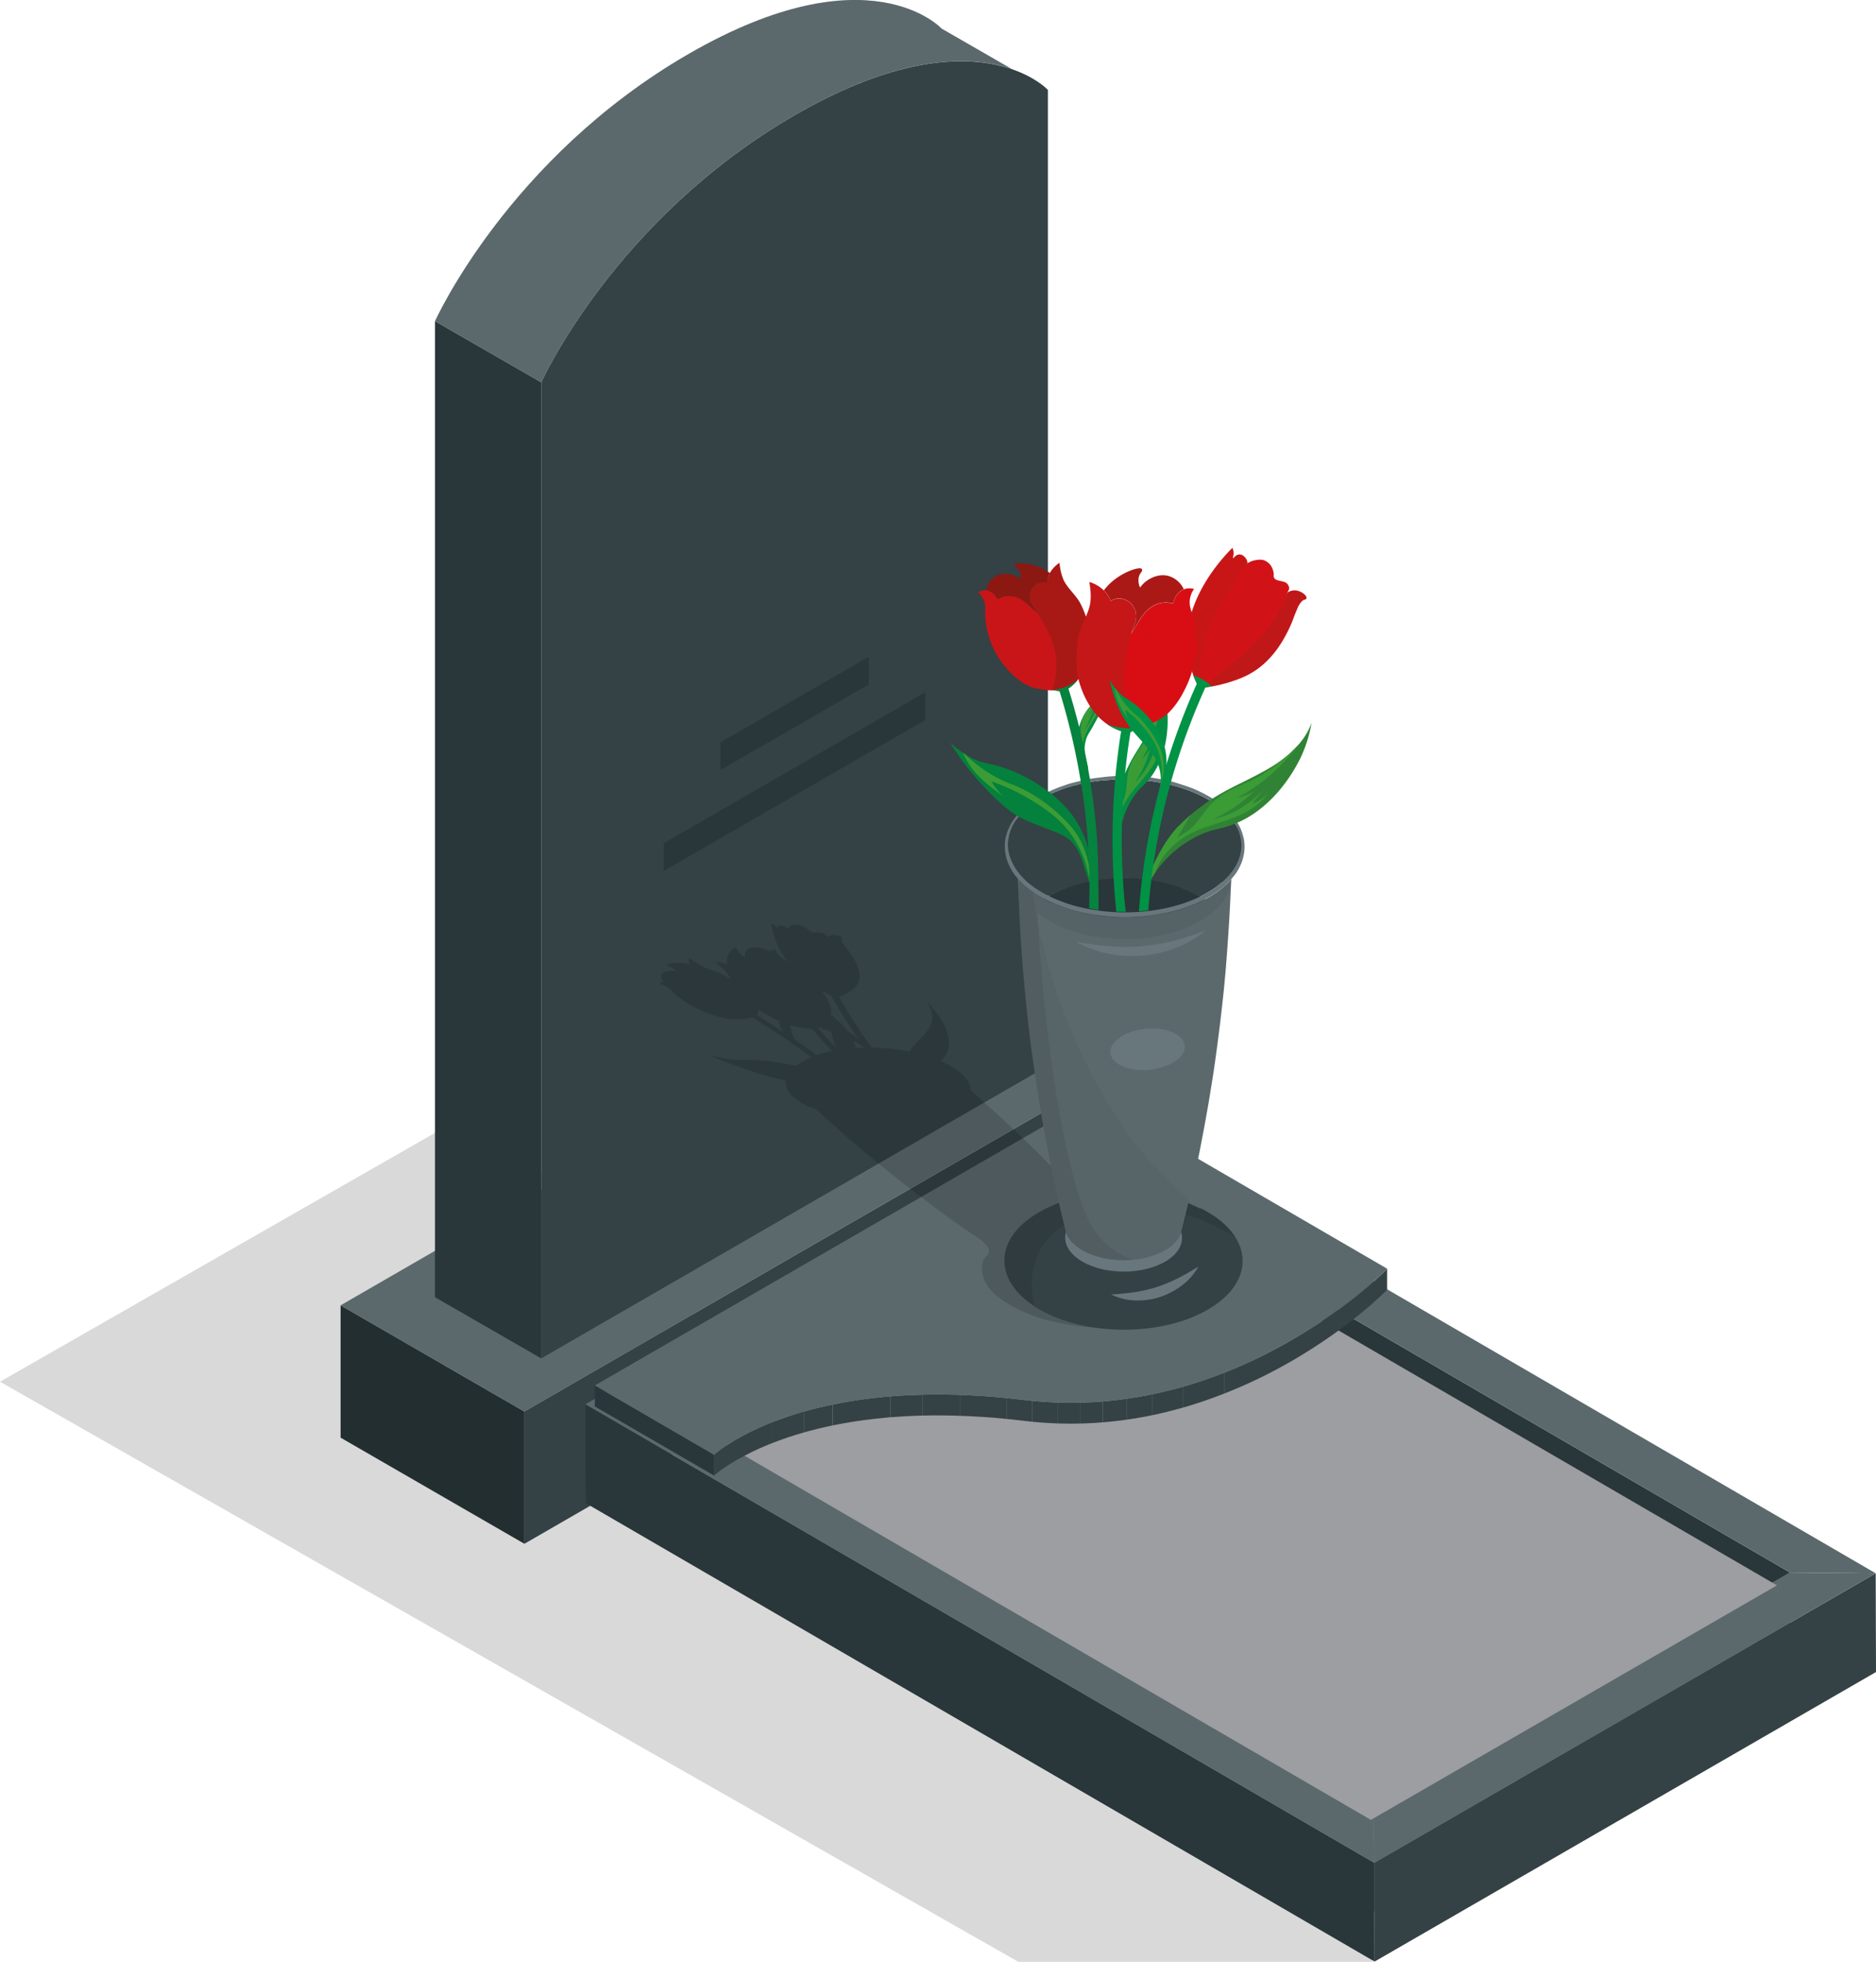 <svg xmlns="http://www.w3.org/2000/svg" xmlns:xlink="http://www.w3.org/1999/xlink" viewBox="0 0 1214.5 1269.8"><defs><style>.cls-1{fill:none;}.cls-2{isolation:isolate;}.cls-3{fill:#29363a;}.cls-4{opacity:0.2;}.cls-12,.cls-13,.cls-16,.cls-17,.cls-18,.cls-4{mix-blend-mode:multiply;}.cls-13,.cls-5{opacity:0.15;}.cls-6{fill:#5b696d;}.cls-7{fill:#344145;}.cls-8{fill:#85897c;}.cls-9{fill:#abaf9e;}.cls-10{fill:#9c9ea1;}.cls-11{clip-path:url(#clip-path);}.cls-14,.cls-16,.cls-17,.cls-18{fill:#010101;}.cls-15{fill:#68777b;}.cls-16{opacity:0.1;}.cls-17{opacity:0.07;}.cls-18{opacity:0.05;}.cls-19{fill:#058d43;}.cls-20{fill:#3b9c36;}.cls-21{fill:#d11317;}.cls-22{fill:#c01818;}.cls-23{fill:#c81617;}.cls-24{fill:#009245;}.cls-25{fill:#308335;}.cls-26{fill:#c91517;}.cls-27{fill:#a81916;}.cls-28{fill:#8c1812;}.cls-29{fill:#06833e;}.cls-30{fill:#d90e15;}.cls-31{fill:#c51618;}.cls-32{fill:#ab1917;}.cls-33{fill:#04813c;}</style><clipPath id="clip-path"><path class="cls-1" d="M462.3,941.6v13.5c.2-.2,4.6-4.3,14.6-10.1,24.9-14.4,83.3-37.8,185.8-25.4,70.8,8.6,131.2-14.3,173.2-38.5,39.2-22.7,61-45.2,62.1-46.4V821.2c-1.2,1.1-23,23.7-62.2,46.3-41.9,24.2-102.3,47.2-173.1,38.6-102.5-12.5-160.9,11-185.9,25.4C467,937.3,462.5,941.4,462.3,941.6Z"/></clipPath></defs><title>Стандартные памятники</title><g class="cls-2"><g id="Слой_2" data-name="Слой 2"><g id="Слой_1-2" data-name="Слой 1"><g id="GranitBlack"><polygon class="cls-3" points="339.5 999.2 220.5 930.5 220.5 844.9 339.5 913.6 339.5 999.2"/><polygon class="cls-4" points="339.5 776.2 220.5 844.9 287.3 883.5 350.9 879.3 339.5 776.2"/><polygon class="cls-5" points="889.2 1269.8 659.3 1269.8 0 894.3 308.1 718.1 889.2 1269.8"/><polygon class="cls-6" points="339.5 913.6 220.5 844.9 620.5 613.9 739.6 682.6 339.5 913.6"/><polygon class="cls-7" points="339.5 999.2 339.5 913.6 739.6 682.6 739.6 768.2 339.5 999.2"/><path class="cls-6" d="M609.6,18.5S562.7-32.6,445.8,34.9s-164.2,173-164.2,173l68.8,39.6S397.7,142,514.6,74.5c70.8-40.9,115.9-38.2,140.5-29.8Z"/><polygon class="cls-3" points="350.4 247.5 350.4 879.2 281.6 839.6 281.6 207.9 350.4 247.5"/><path class="cls-7" d="M514.6,74.5c-116.9,67.5-164.2,173-164.2,173V879.2l328-189.4V58.2S631.4,7.1,514.6,74.5Z"/><polygon class="cls-3" points="429.7 545.8 599 448.1 599 466 429.7 563.7 429.7 545.8"/><polygon class="cls-3" points="466.4 498.4 562.4 443 562.4 425.1 466.4 480.5 466.4 498.4"/><g class="cls-2"><polygon class="cls-7" points="704.3 753.6 434.5 909.4 434.7 973.3 704.4 817.6 704.3 753.6"/><polygon class="cls-3" points="1158.8 1017.8 704.3 753.6 704.4 817.6 1159 1081.7 1158.8 1017.8"/><polygon class="cls-8" points="889 1173.5 889.2 1237.4 1159 1081.7 1158.8 1017.8 889 1173.5"/><polygon class="cls-9" points="434.5 909.4 434.7 973.3 889.2 1237.4 889 1173.5 434.5 909.4"/></g><polygon class="cls-6" points="703.6 721.5 704.3 753.6 434.5 909.4 379 908.9 703.6 721.5"/><polygon class="cls-6" points="703.6 721.5 704.3 753.6 1158.8 1017.8 1214.3 1018.3 703.6 721.5"/><polygon class="cls-3" points="379 908.9 379.2 972.9 889.9 1269.6 889.7 1205.7 379 908.9"/><polygon class="cls-6" points="434.5 909.4 379 908.9 889.7 1205.7 889 1173.5 434.5 909.4"/><polygon class="cls-7" points="889.7 1205.7 889.9 1269.6 1214.5 1082.2 1214.3 1018.3 889.7 1205.7"/><polygon class="cls-6" points="1214.3 1018.3 1158.8 1017.8 889 1173.5 889.7 1205.7 1214.3 1018.3"/><polygon class="cls-10" points="444.6 920.5 887.5 1177.9 1150.4 1026.1 707.5 768.7 444.6 920.5"/><g class="cls-2"><polygon class="cls-3" points="385.1 896.7 385.1 910.3 462.4 955.1 462.3 941.6 385.1 896.7"/><g class="cls-2"><g class="cls-11"><path class="cls-7" d="M462.3,941.6v13.5c.2-.2,4.6-4.3,14.6-10.1a168.9,168.9,0,0,1,23-10.9V920.5a180.1,180.1,0,0,0-23,11c-9.9,5.8-14.4,9.9-14.6,10.1"/><path class="cls-7" d="M499.9,920.5v13.6a212.6,212.6,0,0,1,20.5-6.9V913.6c-7.6,2.2-14.4,4.6-20.5,6.9"/><path class="cls-7" d="M520.4,913.6v13.6c5.7-1.7,11.9-3.2,18.5-4.6V909.1q-10.1,2.1-18.6,4.5"/><path class="cls-7" d="M539,909.1v13.5c5.7-1.2,11.8-2.2,18.3-3.1V905.9c-6.4.9-12.5,2-18.2,3.2"/><path class="cls-7" d="M557.2,905.9v13.6c6-.9,12.4-1.6,19-2.2V903.8c-6.7.5-13,1.3-19.1,2.1"/><path class="cls-7" d="M576.3,903.8v13.5c6.7-.5,13.6-.9,20.9-1.1V902.7c-7.3.2-14.3.5-20.9,1.1"/><path class="cls-7" d="M597.2,902.7v13.5c7.7-.2,15.8-.1,24.2.2V902.8c-8.4-.3-16.5-.3-24.2-.1"/><path class="cls-7" d="M621.4,902.8v13.6c9.7.3,19.8.9,30.4,2V904.9c-10.6-1.1-20.8-1.8-30.4-2.1"/><path class="cls-7" d="M651.8,904.9v13.5l11,1.2,5.4.6V906.7l-5.4-.6-11-1.2"/><path class="cls-7" d="M668.2,906.7v13.5c5.6.6,11.1.9,16.5,1.1V907.8c-5.4-.2-10.9-.6-16.4-1.1"/><path class="cls-7" d="M684.6,907.8v13.5c5,.2,10,.2,14.9.1V907.8c-4.9.2-9.8.1-14.9,0"/><path class="cls-7" d="M699.5,907.8v13.6c4.9-.1,9.8-.4,14.5-.8V907c-4.8.4-9.6.7-14.6.8"/><path class="cls-7" d="M714.1,907v13.6c5.2-.4,10.2-1,15.2-1.7V905.3c-5,.8-10.1,1.3-15.2,1.7"/><path class="cls-7" d="M729.3,905.3v13.6c5.7-.8,11.2-1.8,16.7-2.9V902.4c-5.4,1.2-11,2.1-16.6,2.9"/><path class="cls-7" d="M745.9,902.4V916c6.7-1.4,13.3-3.1,19.8-4.9V897.6q-9.6,2.7-19.8,4.8"/><path class="cls-7" d="M765.7,897.6v13.5c9.4-2.7,18.4-5.8,27-9.2V888.4c-8.6,3.4-17.6,6.5-27,9.2"/><path class="cls-7" d="M792.7,888.4v13.5A328.1,328.1,0,0,0,836,881.1c39.2-22.7,61-45.2,62.1-46.4V821.2c-1.2,1.1-23,23.7-62.2,46.3a316.2,316.2,0,0,1-43.2,20.9"/></g></g><path class="cls-6" d="M385.1,896.7l77.2,44.9c.2-.2,4.7-4.3,14.6-10.1,25-14.4,83.4-37.9,185.9-25.4,70.8,8.6,131.2-14.4,173.1-38.6,39.2-22.6,61-45.2,62.2-46.3L707.6,710.5Z"/></g></g><g class="cls-12"><g class="cls-13"><path class="cls-14" d="M458.8,682.7c3.7,1.7,7.4,3.2,11.2,4.8,5.3,2,10.7,3.9,16.3,5.7a168.1,168.1,0,0,0,22.4,6.1c-.5,2.7.3,5.7,2.8,8.7a28.2,28.2,0,0,0,7.6,5.9,55.9,55.9,0,0,0,6.5,3.1l1.7.6,1.1.4c.2.1.3.3.4.4,2.9,2.6,5.6,5.2,8.7,7.8l-.6-.5,2.6,2.3c4.8,4.3,9.6,8.6,14.6,12.8,7,6.1,14.3,12.1,21.8,18.1s16.9,13.3,25.7,19.9,18.2,13.6,27.7,19.8c3.7,2.4,11.8,7.6,10.9,11.9-.4,2-2.3,2.2-3.7,5.5s-.7,7.6-.3,9.4a21.1,21.1,0,0,0,4.4,8.6c10.5,12.6,32.9,19.2,32.9,19.2,4.9,1.4,17.9,5.3,39.1,6.3,19.4,1,39.2.7,57.6-6.3,4.2-1.6,7.7-4.4,14.8-9.9,1.3-1,3.6-2.8,3.9-5.6a7.7,7.7,0,0,0-1.7-5c-2.9-3.9-9.6-7.9-17.7-11.2a163,163,0,0,0-36.5-9.3,9.3,9.3,0,0,1-4-1.2,8.5,8.5,0,0,1-2-2.2l-8.4-11c-5.2-6.5-10.6-12.9-16.3-19.5s-13.3-14.8-20.5-22.2-16-16.1-24.5-24.1c-6.3-6-12.7-11.9-19.4-17.8l-3.8-3.5-5.2-4.6-.6-.5a1.2,1.2,0,0,1-.1-.8,9.3,9.3,0,0,0-1.1-4.1c-2.5-5.1-9.3-10.2-18.3-14a14.3,14.3,0,0,0,5.3-8.2c.8-4.4-.2-9.5-2.7-14.8a59.6,59.6,0,0,0-11.7-15.5c3.3,4.4,4.2,8.4,3.7,12-1.1,6.8-7.3,11.4-11.9,16.7l-1.8,2.1a7.6,7.6,0,0,1-.8,1.1c-.1.2-.2.4-.4.4l-1-.2c-3-.5-5.9-1-8.8-1.3-5-.6-9.8-.9-14.4-1q-7.6-10.5-14.1-21c-1.8-2.8-3.5-5.7-5.1-8.5l-1.2-2.1a5.3,5.3,0,0,1-.6-1c0-.2.1-.2.3-.3l.7-.2a41.1,41.1,0,0,0,4.2-2.1c5.1-2.9,8.6-6.8,8-12.3a26.8,26.8,0,0,0-2.9-8.5q-1.2-2.2-2.7-4.5c-1.1-1.6-2.5-3.3-3.7-5s-2.2-3-2.4-4.2,0-.7.2-.9.2-.3.2-.4a1.8,1.8,0,0,0-.9-.8,12.5,12.5,0,0,0-5.1-1c-1.7,0-2.8.5-3.1,1.5a9.7,9.7,0,0,0-3.2-2.7,8.4,8.4,0,0,0-2.9-.5c-1.4.1-3,.5-4.8-.4a12.4,12.4,0,0,1-1.8-1.4,18.6,18.6,0,0,0-3.4-1.9,12.1,12.1,0,0,0-6.5-1.3,4.1,4.1,0,0,0-3.1,2.5c-2-1.5-6.5-3.1-6.9-1.4s.2.7.1,1-.1.3-.4,0-.9-1-1.4-1.4a11.3,11.3,0,0,0-2.6-1.6,44.9,44.9,0,0,0,1.3,5.9,55.2,55.2,0,0,0,9.3,18.9,27,27,0,0,1-5.6-4.1,9.7,9.7,0,0,1-2.4-3.7,7.3,7.3,0,0,0-2.9.7c-.1.1-.3.5-.5.5l-1-.5-1.9-.8c-4.8-1.8-9.1-1.8-11.4-.1a4.4,4.4,0,0,0-1.5,5.2c-2.7-1.4-4.6-3.2-5.3-5.1-.2-.2-.2-.7-.7-.9a1.1,1.1,0,0,0-1,0,4.8,4.8,0,0,0-2.5,1.8,9.6,9.6,0,0,0-2.3,8.6,23.2,23.2,0,0,0-8-1.2,49.1,49.1,0,0,1,6,4.9,25.5,25.5,0,0,1,4.4,6c-2.4-1.4-4.9-2.8-7.5-4s-4.6-1.8-6.9-2.6A38.2,38.2,0,0,1,452,624a46.9,46.9,0,0,1-5.6-4,5,5,0,0,0-.1,4c-4.9-1-10.1-1.1-13.5.1-.5.2-1.9.8-.4,1.3a13.3,13.3,0,0,1,2.8,1,11.8,11.8,0,0,1,2.9,2.3c-3.6-.8-7.3-.5-9,1a3.3,3.3,0,0,0-.7,3.9l.5,1,.4.6c.2.2.1.3-.1.2h-.3a2.8,2.8,0,0,0-1.8,1.3,15.1,15.1,0,0,1,3,1,16,16,0,0,1,5.3,4.1,56,56,0,0,0,5.7,4.9,67,67,0,0,0,14.7,8.1,68.4,68.4,0,0,0,17.4,4.8,36.6,36.6,0,0,0,7.4,0l2.4-.3a17,17,0,0,1,2.2-.4h1.3c.2,0,.9-.2,1.1-.1l1.1.7,1,.6,4.4,2.8,8.5,5.5c5.7,3.8,11.3,7.6,16.7,11.5l4.2,3,1,.7a7.3,7.3,0,0,1,.9.8c0,.1-.6.2-.8.3l-.8.3c-1.8.8-3.6,1.7-5.2,2.6l-2,1.3-.7.5-.6.5a14.7,14.7,0,0,1-2.6-.5c-3.4-.8-6.8-1.4-10.1-1.9a117,117,0,0,0-19.2-1.5,78.2,78.2,0,0,1-9.6-.3,50.1,50.1,0,0,1-6.6-1A85.2,85.2,0,0,1,458.8,682.7Zm89-16.6a66.4,66.4,0,0,0-6.5-6.5,34.7,34.7,0,0,0-2.9-2.5c-.3-.3-.4-.3-.4-.5s.1-.5.1-.7a3.3,3.3,0,0,0,0-1.4c-.3-4-2.7-8.7-6.1-13.2l5.1,2.7,1.1.6a1.4,1.4,0,0,1,.6.8l.9,1.6a304.5,304.5,0,0,0,16.2,25.8,32.3,32.3,0,0,0-4.5-3.6l-2-1.3A8.6,8.6,0,0,1,547.8,666.1Zm6.1,12.2a13.6,13.6,0,0,0-1.2-4.6,34.3,34.3,0,0,1,6.4,4.4h-1Zm-12.3.3c-3.8-4-7.5-8.1-11.1-12.1l-.6-.8c-.3-.1-.3-.3-.1-.3l.3-.3c.2-.1,0-.1.4,0l.7.2,2.3.8,3.6,1.3.6.2c.3,0,.4.1.4.3s.1.5.2.8.3,1,.4,1.5A49.3,49.3,0,0,0,541.6,678.6ZM513,669.3l-1.8-6a63.1,63.1,0,0,0,11.9,2.5h2.5c.2.1.5.6.7.8l.7.8,3,3.4c2.1,2.4,4.3,4.7,6.5,7.1l1.7,1.8.4.4c0,.2-.1.1-.4.2l-.9.2-2.8.7-5.8,1.7c-3.6-2.7-7.3-5.3-11.1-7.9S513.5,671.2,513,669.3Zm-8.1-5.8a12.7,12.7,0,0,0,2,4.5c-3.8-2.6-7.7-5.1-11.6-7.6l-3-1.9-1.5-.9-.5-.4c-.1-.2.1-.3.1-.4a6.1,6.1,0,0,0,.6-3.3,85.7,85.7,0,0,0,11.2,6.3,11.9,11.9,0,0,1,2,.8c.3.3.3.2.3.5v.5A12.9,12.9,0,0,0,504.9,663.5Z"/></g></g><path class="cls-3" d="M665.1,592.8a58,58,0,0,0,10.6,7.3c30.2,16.8,78.1,16.4,107-1a59.9,59.9,0,0,0,8.2-6,39.3,39.3,0,0,0-11-10.9l-3.2-2.1-2-1.1c-26.8-15-69.5-14.6-95.3.8a.1.1,0,0,1-.1.1l-3.1,2A41.2,41.2,0,0,0,665.1,592.8Z"/><path class="cls-15" d="M689.5,793.5c0,5.8,3.9,11.6,11.7,15.9,15.1,8.4,39,8.2,53.5-.5,7-4.3,10.5-9.7,10.5-15.1v7.5c0,5.4-3.5,10.9-10.5,15.1-14.5,8.7-38.5,8.9-53.5.5-7.8-4.3-11.7-10.1-11.7-15.9Z"/><path class="cls-7" d="M674,848.1c30.7,17.1,79.5,16.7,109-1.1s28.4-46-2.3-63.1a27.9,27.9,0,0,0-3.4-1.8h-.6l3.5,1.8-3.6-1.8-6-2.8c-1.9-.8-4.3-1.7-6.2-2.3l-4.6-1.5c-2.4-.7-5.7-1.5-8.1-2l-7.7-1.4-4.8-.6s-6.5-.6-11.8-.6c-3.1,0-7.3.1-10.4.4l-5.5.6c-2.7.4-6.3,1-8.9,1.6a106.6,106.6,0,0,0-12.9,3.5l-5.9,2.3-5.6,2.5-2.1,1,2-1-.5.3c-2,1-4,2-5.9,3.2C642.2,802.7,643.2,831,674,848.1Zm26-62.2c14.5-8.7,38.5-8.9,53.6-.5s15.6,22.3,1.1,31-38.5,8.9-53.5.5S685.6,794.6,700,785.9Z"/><path class="cls-7" d="M661,527l1.1-1.1,2.4-2.2a6.9,6.9,0,0,0,1.3-1.1,67.7,67.7,0,0,1,7.1-4.9l4.3-2.4,1.5-.7,2.3-1.1,1.3-.6,3.8-1.5.9-.4,2.3-.8,1.6-.5,1.7-.5,1.8-.6,1.9-.4,1.8-.5,1.8-.5,1.5-.3,1.5-.3,1.5-.3,1.5-.2h.5l2.2-.4,2.7-.3,2.1-.3h1.2l5.1-.4,2.5-.2h5.6c19.2,0,38.4,4.1,53.3,12.4a62.4,62.4,0,0,1,12.8,9.4l.7.8,1,1,.9,1,.9,1,.8,1,.7,1.1a28.3,28.3,0,0,1,5.7,18c-.3,6.5-3.1,13-8.3,18.9l-5.4,2.1a52.2,52.2,0,0,1-8.2,5.9q-3,1.8-6,3.3l-2-1.1c-26.8-15-69.5-14.6-95.3.8l-3.7-1.9a63.4,63.4,0,0,1-10.6-7.3l-5.3-2v-.2c-5.2-5.9-7.9-12.4-8.2-18.9S654.4,534,661,527Z"/><path class="cls-16" d="M671.7,785c1.9-1.2,3.9-2.2,5.9-3.2l.5-.3-2,1,2.1-1,5.6-2.5,5.9-2.3a106.6,106.6,0,0,1,12.9-3.5c2.6-.6,6.2-1.2,8.9-1.6l5.5-.6c3.1-.3,7.3-.4,10.4-.4,5.3,0,11.8.6,11.8.6l4.8.6,7.7,1.4c2.4.5,5.7,1.3,8.1,2l4.6,1.5c1.9.6,4.3,1.5,6.2,2.3l6,2.8,3.6,1.8-3.5-1.8h.6a27.9,27.9,0,0,1,3.4,1.8c8.9,4.9,15.3,10.8,19.2,17.2-11.8-7.2-33.4-18.2-58.1-20.2-14-3.3-30.7-1.7-41.8,5a34.4,34.4,0,0,0-5,3.8c-7.6,3.7-15.9,9.5-21.4,19.3-6.9,12.3-6.4,25.6-3.9,36.5C643.2,828.2,643.7,801.8,671.7,785Z"/><path class="cls-6" d="M659.9,569.7a10,10,0,0,0,1.4,1.6,62,62,0,0,0,13.3,9.8c30.8,17.2,79.7,16.7,109.2-1.1h0a57.8,57.8,0,0,0,11-8.4l-.8.9.8-.9a13.3,13.3,0,0,0,2.4-3,1.2,1.2,0,0,0-.1.5l-.8,17c0,.5-.1,1.1-.1,1.6s.1-1.1.1-1.6c-.6,11.9-1.3,21.4-1.3,21.5-.4,6.4-1.1,15-1.6,21.4l-1,10.7c-1.8,17.5-4,35.4-6.6,53.1-1.8,11.7-3.4,21.1-3.4,21.2-1.1,6.3-2.6,14.7-3.8,20.9l-2,10.5c-2.4,11.5-4.4,20.7-4.4,20.8-.7,3.1-1.6,7.2-2.4,10.3-1.4,6.1-3.4,14.3-5,20.4-1.1,4.4-4.4,8.6-10.1,12-14.5,8.7-38.4,8.9-53.5.5-6.4-3.5-10.1-8-11.3-12.7a1038.4,1038.4,0,0,1-20.3-104.3c-2.6-17.7-4.7-35.5-6.3-53.2l-1-10.7c-.5-6.4-1.1-14.9-1.5-21.3s-.6-9.5-1.1-21.5v0l-.8-17.1v-.4A5.3,5.3,0,0,0,659.9,569.7Z"/><path class="cls-17" d="M659.7,585.7v0c.5,12,.7,16.1,1.1,21.5s1,14.9,1.5,21.3l1,10.7c1.6,17.7,3.7,35.5,6.3,53.2a1038.4,1038.4,0,0,0,20.3,104.3c1.2,4.7,4.9,9.2,11.3,12.7,8.9,5,20.9,6.9,32.2,5.9a50.4,50.4,0,0,1-19.1-11.9,51,51,0,0,1-8.6-11.8c-13.6-25.2-23-90-24.3-99.2,0,0-3.9-27-6.3-53.2-.3-3.2-.7-7.5-.9-10.7-.5-6.4-1.2-14.9-1.6-21.3-.3-4.6-.5-8.2-.9-16.3a62.8,62.8,0,0,0,8.5,5.7c27.5,15.3,71.3,14.9,97.7-1h0a61.4,61.4,0,0,0,9.8-7.5c6-5.9,9.1-12.5,9.4-19a1.2,1.2,0,0,1,.1-.5,13.3,13.3,0,0,1-2.4,3l-.8.9.8-.9a57.8,57.8,0,0,1-11,8.4h0c-29.5,17.8-78.4,18.3-109.2,1.1a62,62,0,0,1-13.3-9.8,10,10,0,0,1-1.4-1.6,5.3,5.3,0,0,1-1-1.5v.4Zm-.2-12.9c0,.1.1.3.1.4S659.5,572.9,659.5,572.8Zm-.3-1.4a.6.6,0,0,1,.1.4A.6.6,0,0,0,659.2,571.4ZM659,570c.1.1.1.2.1.4S659.1,570.1,659,570Zm1,4.6a.8.8,0,0,1-.1-.4A.8.8,0,0,0,660,574.6Z"/><path class="cls-15" d="M775.8,819.8c-4.6,2.8-8.9,5.4-13.4,7.6a98.6,98.6,0,0,1-13.5,5.6,87.2,87.2,0,0,1-14.3,3.3,149.6,149.6,0,0,1-15.3,1.5,37.8,37.8,0,0,0,15.5,3.9,46.4,46.4,0,0,0,16.1-2.2,48.5,48.5,0,0,0,14.4-7.6A38,38,0,0,0,775.8,819.8Z"/><ellipse class="cls-15" cx="743.2" cy="678.7" rx="24.2" ry="13.3" transform="translate(-64 77.6) rotate(-5.7)"/><path class="cls-18" d="M659.9,569.7l1.4,1.6a54.2,54.2,0,0,0,7.1,5.9,378.2,378.2,0,0,0,24.3,88,335.4,335.4,0,0,0,32.7,61.4,208.3,208.3,0,0,0,17.3,22.9c8.4,9.6,36.3,35.9,27.1,27h0a46.9,46.9,0,0,1-5,20.4c-1.1,4.4-4.4,8.6-10.1,12-14.5,8.7-38.4,8.9-53.5.5-6.4-3.5-10.1-8-11.3-12.7a1038.4,1038.4,0,0,1-20.3-104.3c-2.6-17.7-4.7-35.5-6.3-53.2l-1-10.7c-.5-6.4-1.1-14.9-1.5-21.3s-.6-9.5-1.1-21.5v0C659.7,580.4,659.8,575.1,659.9,569.7Z"/><path class="cls-15" d="M780.3,602.4c-6.9,2.5-13.6,4.8-20.5,6.6a135.9,135.9,0,0,1-20.9,3.4,123.9,123.9,0,0,1-21.1,0,177.6,177.6,0,0,1-21.4-3,70.8,70.8,0,0,0,20.7,7.8,79.3,79.3,0,0,0,44.2-3.7A65.4,65.4,0,0,0,780.3,602.4Z"/><path class="cls-15" d="M650.6,549.7a13.6,13.6,0,0,0,.2,2.1,29.5,29.5,0,0,0,3.3,9.9,31.9,31.9,0,0,0,2.8,4.5l1.6,2,.5.6.8,1a2.3,2.3,0,0,1,.7.7h.2l.6.7,2.1,2a65,65,0,0,0,11.2,7.8,8,8,0,0,0,1.6.8,97.5,97.5,0,0,0,28.9,9.7,55.8,55.8,0,0,0,5.9.9,124.7,124.7,0,0,0,17.3,1.2c18.5,0,37-3.9,51.6-11.5l3.9-2.2a62.2,62.2,0,0,0,8.8-6.3l2.2-2.1,1.1-1.2h.1c0-.1.1-.2.2-.3l.9-1,1.2-1.4a31.5,31.5,0,0,0,2.2-2.9,36.9,36.9,0,0,0,3.4-6.7,29.9,29.9,0,0,0,1.7-7.5,28.4,28.4,0,0,0-.3-7.3A38.1,38.1,0,0,0,803,536a36.1,36.1,0,0,0-4.5-7.2c-.7-.8-1.6-2-2.4-2.8a56,56,0,0,0-4.3-4.1,64.4,64.4,0,0,0-7.9-5.7,91.3,91.3,0,0,0-10.8-5.5c-1.9-.8-4.4-1.7-6.3-2.3s-3.4-1.1-4.9-1.6-5.3-1.5-11.7-2.7-9.5-1.3-11.8-1.5-5.9-.4-11.9-.4-11.7.7-11.7.7l-5.7.7-3.5.5-2.3.4-3.7.9-6.9,1.7-5.2,1.8a77.9,77.9,0,0,0-18.2,9.1,34.6,34.6,0,0,0-3.1,2.2l-4.7,4a50,50,0,0,0-5.2,6.2,33.6,33.6,0,0,0-4.9,10.3,27.7,27.7,0,0,0-.9,5.4C650.5,547.5,650.5,547.6,650.6,549.7Zm1.9-3.3a29,29,0,0,1,4.7-14.8A51.3,51.3,0,0,1,661,527l1.1-1.1,2.4-2.2a6.9,6.9,0,0,0,1.3-1.1,67.7,67.7,0,0,1,7.1-4.9l4.3-2.4,1.5-.7,2.3-1.1,1.3-.6,3.8-1.5.9-.4,2.3-.8,1.6-.5,1.7-.5,1.8-.6,1.9-.4,1.8-.5,1.8-.5,1.5-.3,1.5-.3,1.5-.3,1.5-.2h.5l2.2-.4,2.7-.3,2.1-.3h1.2l5.1-.4,2.5-.2h5.6c19.2,0,38.4,4.1,53.3,12.4a62.4,62.4,0,0,1,12.8,9.4l.7.8,1,1,.9,1,.9,1,.8,1,.7,1.1a28.2,28.2,0,0,1,4.8,14.9c-.1,8.4-4.3,16.8-12.8,24.1a52.2,52.2,0,0,1-8.2,5.9q-3,1.8-6,3.3c-18.6,9-43,12-65.5,9l-6-1a97.5,97.5,0,0,1-25.8-8.3l-3.7-1.9a63.4,63.4,0,0,1-10.6-7.3C656.7,563.3,652.5,554.8,652.5,546.4Z"/><path class="cls-19" d="M704.1,495.7c.1.8.3,1.6.4,2.4l-.3-.3a29.8,29.8,0,0,1-6.4-14.3h-.1c0-.5-.1-1-.1-1.5a1.3,1.3,0,0,1-.1-.6v-.6a1.3,1.3,0,0,1-.1-.6v-1.1a8.1,8.1,0,0,1,.1-1.6,30.2,30.2,0,0,1,.8-5.6l.3-1.3a32.8,32.8,0,0,1,5.7-11.7,60.7,60.7,0,0,1,8.5-9l6.6-5.7c0-.1,0-.1.1-.1l.8-.7.6-.5h.1c2.1-1.8,4.3-3.8,6.4-5.8-1.6,2.1-3.8,5.2-6.2,8.8s-8,13.9-14.3,25.4c-2,3.6-3.6,4.9-4.5,10.5a22.6,22.6,0,0,0-.1,5.2,25.9,25.9,0,0,0,1.1,5.4Z"/><path class="cls-20" d="M697.5,477.3a40.1,40.1,0,0,0,.2,6h.1a29.8,29.8,0,0,0,6.4,14.3l.3.3c-.1-.8-.3-1.6-.4-2.4a21,21,0,0,1-2.7-6.1,26.3,26.3,0,0,1-.6-3.9,18.3,18.3,0,0,1,.3-4.7,32.6,32.6,0,0,1,4.2-10.5c2.5-4.3,5.4-8.3,6.9-12.9a19.8,19.8,0,0,1-3.1,4.8,30.7,30.7,0,0,1,2.2-6c-2.8,5.7-5.8,11.4-9.1,17,2-5,4.1-9.8,6.3-14.6a48.2,48.2,0,0,1-3.6,4.3,100.6,100.6,0,0,1,16-20.4h0l-.6.6-.8.7c-.1,0-.1,0-.1.1a117.3,117.3,0,0,0-10.7,10.4c-3.5,3.8-7.3,7.9-8.6,13.6a28.5,28.5,0,0,0-.4,7.1,60,60,0,0,1,.3,8.4,16.3,16.3,0,0,0,.1,3.1A42.8,42.8,0,0,1,697.5,477.3Zm3.3-3.1,1.8-6,1.8-6.6a14.5,14.5,0,0,0-3.2,6.1A13.7,13.7,0,0,0,700.8,474.2Z"/><path class="cls-21" d="M792.4,381.2a89.9,89.9,0,0,1,15.3-16.7,13.1,13.1,0,0,1,2.4-1.2,16,16,0,0,1,4.7-1,8.8,8.8,0,0,1,3.1.2,9.4,9.4,0,0,1,4.9,3.7,11.4,11.4,0,0,1,1.6,3.9c.5,2.3-.1,2.6.3,3.6,1.3,3.1,7.1,1.6,9,4.6s.2,3.8-.2,5.2a94.3,94.3,0,0,1-11.7,25.7c-14.1,21.3-33.8,31.6-45,36.1h-.1C775.6,432.2,775.6,405.5,792.4,381.2Z"/><path class="cls-22" d="M819.5,408.1a110.2,110.2,0,0,0,8.5-12.7,93,93,0,0,0,5.5-11.9,8.5,8.5,0,0,1,4.5-1.4c4.3,0,8.2,3.5,7.8,5s-1.3.5-2.8,1.9a14.3,14.3,0,0,0-3.3,5.4c-1.6,3.5-2.7,7.1-4.3,10.6-3.9,8.7-9,17-16,23.6s-14,9.9-22.1,12.5a94.5,94.5,0,0,1-18.1,4l-2.4.3h0C798.4,430.3,813.3,416.2,819.5,408.1Z"/><path class="cls-23" d="M768.9,409.5c.9-15,10.2-36,28.9-54.9a7.2,7.2,0,0,1,.8,2.7c.2,2.2-.7,3.7-.3,3.9s1.5-2,3.6-2.3,3.6,1.3,4,1.7a6.9,6.9,0,0,1,1.8,3.9,159.6,159.6,0,0,0-12,17.6c-8.2,13.9-21.2,36.3-19,63.2h-.4a67.2,67.2,0,0,1-4.5-10.3A76,76,0,0,1,768.9,409.5Z"/><path class="cls-24" d="M784.5,444.3l-5.3.8h-.1l-2.2.3h-.6a62,62,0,0,1-3.8-8.3,25.9,25.9,0,0,1,6.2,2.8A22.9,22.9,0,0,1,784.5,444.3Z"/><path class="cls-25" d="M738.2,583.1l1.4-2.5c.5-.9.9-1.9,1.3-2.8a34.2,34.2,0,0,1,1.7-4,77.3,77.3,0,0,1,5.1-8.8,65.5,65.5,0,0,1,4.5-5.9A72.5,72.5,0,0,1,773.6,542c10.1-5.4,14.7-4.8,23.4-7.9,29.3-10.4,43.5-40.4,45.7-45.2a87.4,87.4,0,0,0,6.4-21,45,45,0,0,1-8.6,14.2h0l-2.2,2.3-.4.4A77.7,77.7,0,0,1,824,495.8c-7,4.3-14.5,8-21.8,11.6s-16.2,8.3-23.4,13.8c-2.5,1.8-5.2,3.8-8,6.2l-2.2,1.8-1.5,1.4-.7.7a6,6,0,0,0-.8.8l-.8.7-1.8,2h-.2c-8,8.8-12.3,17.3-15.5,23.8-.6,1.2-1.2,2.4-1.7,3.6s-2.1,4.6-2.9,6.8a3.6,3.6,0,0,0-.4.9h0l-.9,2.3-.4,1.2a72.8,72.8,0,0,0-2.5,8.1.4.4,0,0,0-.1.3.4.4,0,0,1-.1.3v.4A.6.6,0,0,0,738.2,583.1Z"/><path class="cls-20" d="M780.8,529.1a56.1,56.1,0,0,0,10.3-6.6,61.5,61.5,0,0,0,9.6-9.3,32.8,32.8,0,0,0-19.9,15.9Zm-42.6,53.8c0-.1,0-.2.1-.2,1.6-2.9,2.8-5.9,4.3-8.9a77.3,77.3,0,0,1,5.1-8.8.4.4,0,0,0,.1-.3,43.3,43.3,0,0,1,10.9-16.6,42.6,42.6,0,0,1,5.7-4.8c8.8-6.3,19.6-9,29.9-12.5s20.7-8.5,26.5-17.6a23.9,23.9,0,0,1-10.3,7.1l8.7-10.7a63.6,63.6,0,0,1-34.6,20.9,91.7,91.7,0,0,0,27-18.2,41.7,41.7,0,0,1-11,4.2c15.9-8.3,29.1-20.1,39.9-34.3h0l-2.6,2.8A107.3,107.3,0,0,1,814,503.1c-9.3,5.1-19.9,8-27.8,15.3s-11.2,16.4-19.7,21a39.5,39.5,0,0,0-4.7,3.3l9-15.3-7.8,7.4h-.2c-8,8.8-12.3,17.3-15.5,23.8-.6,1.2-1.2,2.4-1.7,3.6s-.3.7-.5,1a179.5,179.5,0,0,0-6.7,18.6.4.4,0,0,1-.1.3C738.3,582.5,738.2,582.7,738.2,582.9Z"/><path class="cls-26" d="M637.8,398.7A55.3,55.3,0,0,0,652,433c3.6,4,7.9,8,12.8,10.4a28.9,28.9,0,0,0,9.5,2.8c.7.1,6.2.9,7.5.5s.3-.1.3-.2a1.4,1.4,0,0,1,.2-.6,49.9,49.9,0,0,0,1.4-27,47.3,47.3,0,0,0-7.4-16.7,33,33,0,0,0-4.6-5.3l-1.9-1.8c-2.6-2.2-4.8-4.7-7.7-6.5a16.4,16.4,0,0,0-10.5-2.8,13.7,13.7,0,0,0-5.6,2.1c-1.7-3.3-4.5-5.5-7.6-5.8a2.7,2.7,0,0,0-.9,0,7.9,7.9,0,0,0-4.4,1.3,14.2,14.2,0,0,1,3.7,4.8C638.3,391.5,637.6,394.1,637.8,398.7Z"/><path class="cls-27" d="M667.8,391a51.1,51.1,0,0,0,3.3,4.8l.6,1.1c1,1.5,1.9,3,2.8,4.6,3.7,6.4,7.1,13.2,8.6,20.6a48.6,48.6,0,0,1-.4,19,56.2,56.2,0,0,1-1.5,5.5h.6l6.3,1.1a29.5,29.5,0,0,0,6.3-4.2c13.4-11.8,11.6-32.1,11.1-34.7a65.1,65.1,0,0,0-6.2-18.5c-3-5.4-8.1-9.4-10.8-15l-.9-2.4a41.3,41.3,0,0,1-1.7-8.6,18,18,0,0,0-4.3,3.8,14.8,14.8,0,0,0-1.9,2.7,19.1,19.1,0,0,0-1.7,4.7s-.2,1-.3,1.7h-.1a6.9,6.9,0,0,0-3-.3c-3.7.2-5.8,3-6.5,3.9A9.7,9.7,0,0,0,667.8,391Z"/><path class="cls-28" d="M638.4,382.1c3.1.3,5.9,2.5,7.6,5.8a13.7,13.7,0,0,1,5.6-2.1,16.4,16.4,0,0,1,10.5,2.8c2.9,1.8,5.1,4.3,7.7,6.5l1.9,1.8-.6-1.1a51.1,51.1,0,0,1-3.3-4.8,9.7,9.7,0,0,1,.3-10.1c.7-.9,2.8-3.7,6.5-3.9a6.9,6.9,0,0,1,3,.3h.1c.1-.7.3-1.7.3-1.7a19.1,19.1,0,0,1,1.7-4.7,31.6,31.6,0,0,0-5.8-3.3c-7.9-3.5-16.5-3.6-16.9-2s1.9,1.5,3.1,4.4a8.7,8.7,0,0,1,.5,4.9,13.3,13.3,0,0,0-3.9-2.3c-.9-.4-7-2.7-12.4.5A13.2,13.2,0,0,0,638.4,382.1Z"/><path class="cls-29" d="M687.8,445.3a32.5,32.5,0,0,0,9.9-5.2,21.5,21.5,0,0,1-3.3,3.5,29.5,29.5,0,0,1-6.3,4.2l-6.3-1.1h-1A38.3,38.3,0,0,0,687.8,445.3Z"/><path class="cls-19" d="M732.2,518.3a55.6,55.6,0,0,0-6.9,19.4A57.3,57.3,0,0,0,725,551c.1,1,.3,2.1.5,3.1l.3,2.4c0,.7.1,1.4.1,2.1a.4.4,0,0,1-.1-.3h-.1V558h-.1v-.2a.3.3,0,0,1-.1-.2,58.6,58.6,0,0,1-1.6-6.2c-.1-.3-.1-.6-.2-.9a11.6,11.6,0,0,0-.4-1.8h0c0-.2-.1-.4-.1-.7s-.6-3.5-.8-5.4-.3-2-.4-3.1a74.2,74.2,0,0,1,.5-21.3.3.3,0,0,0,.1-.2h0a14.2,14.2,0,0,1,.4-2,2.4,2.4,0,0,1,.2-.8c0-.3.1-.5.1-.8a2.4,2.4,0,0,0,.2-.8,7.4,7.4,0,0,0,.4-1.4,17.2,17.2,0,0,0,.7-2.1c.9-2.6,1.8-4.9,2.7-7.1a107.4,107.4,0,0,1,9.5-18.1c3.2-5.3,6.6-10.6,9.3-16.1a67.4,67.4,0,0,0,4.6-12.3h0a4.3,4.3,0,0,1,.1-.5,18.5,18.5,0,0,0,.4-2.3.1.1,0,0,1,.1-.1,35,35,0,0,0-.2-12.5,62.8,62.8,0,0,1,4.3,16c.5,3.9,3.3,28.7-11.3,47.1C739.7,509.4,736.6,510.8,732.2,518.3Z"/><path class="cls-20" d="M738.1,489.1a24.3,24.3,0,0,0-6.4,18.1,49.7,49.7,0,0,0,4-8.3A47.5,47.5,0,0,0,738.1,489.1Zm2.9,13.8c5.1-6.3,9.9-13.6,10-21.8a18.6,18.6,0,0,1-3.8,8.6c.5-3.4.9-6.9,1.4-10.3a48.6,48.6,0,0,1-13.9,27.1,67.9,67.9,0,0,0,10-22.3,28.1,28.1,0,0,1-5.3,7,89.5,89.5,0,0,0,11.8-37.7v-.2l-.6,3h0a82.5,82.5,0,0,1-8.1,20.9c-3.9,7-9.6,13.1-11.7,20.9s-.7,14.9-4.2,21.2a28.7,28.7,0,0,0-1.8,4l-.3-13.4c-.7,2.7-1.4,5.3-2,7.9h0a.3.3,0,0,1-.1.2,74.2,74.2,0,0,0-.5,21.3c.1,1.1.3,2.1.4,3.1s.1.5.1.8a116.7,116.7,0,0,0,3.1,14.5v.2h.1a.9.9,0,0,0,.1.5v-.2c-.2-2.5-.5-4.9-.8-7.3a50.8,50.8,0,0,1-.2-7.8.3.3,0,0,0-.1-.2,31.3,31.3,0,0,1,.4-14.9,33.8,33.8,0,0,1,1.7-5.4C730,515.2,735.8,509.2,741,502.9Z"/><path class="cls-30" d="M772.6,400.5a66.2,66.2,0,0,1-5,44.6c-2.8,5.9-6.6,12-11.4,16.5A38.2,38.2,0,0,1,746,468c-.7.3-6.9,3-8.5,3h-.4l-.4-.6a59.7,59.7,0,0,1-10.7-31,57.9,57.9,0,0,1,3-21.8,45.4,45.4,0,0,1,3.5-7.8c.5-.9,1.1-1.8,1.7-2.7,2.2-3.4,4.1-7.1,6.8-10.2s6.7-6,11.2-6.7a17.1,17.1,0,0,1,7.3.5c.8-4.3,3.4-7.8,6.9-9.2l1-.4a11.3,11.3,0,0,1,5.6.1,15.5,15.5,0,0,0-2.7,6.8C769.7,392.3,771.3,395,772.6,400.5Z"/><path class="cls-31" d="M735.2,401.5c-.5,2.4-1.6,4.5-2.3,6.8a7.4,7.4,0,0,1-.4,1.4c-.6,2.1-1.1,4.2-1.6,6.3-2.1,8.7-3.9,17.8-3.1,26.8a57,57,0,0,0,6.8,22,51.7,51.7,0,0,0,3.6,5.9l-.7.3-6.9,3.5a34.1,34.1,0,0,1-8.8-2.9c-19.6-9.2-24.2-33.4-24.5-36.6a78,78,0,0,1,1-23.6c1.6-7.3,6.3-13.6,7.5-21,.2-1.1.2-2.1.3-3.1a48.4,48.4,0,0,0-.9-10.6,22.9,22.9,0,0,1,6.3,2.9,20.3,20.3,0,0,1,3.1,2.6,22.3,22.3,0,0,1,3.6,4.8,12.8,12.8,0,0,0,.8,2h.1a10.5,10.5,0,0,1,3.4-1.4,10.9,10.9,0,0,1,8.9,2.4A11.6,11.6,0,0,1,735.2,401.5Z"/><path class="cls-32" d="M766.4,381.4c-3.5,1.4-6.1,4.9-6.9,9.2a17.1,17.1,0,0,0-7.3-.5c-4.5.7-8.2,3.3-11.2,6.7s-4.6,6.8-6.8,10.2c-.6.9-1.2,1.8-1.7,2.7a7.4,7.4,0,0,0,.4-1.4c.7-2.3,1.8-4.4,2.3-6.8a11.6,11.6,0,0,0-3.8-11.6,10.9,10.9,0,0,0-8.9-2.4,10.5,10.5,0,0,0-3.4,1.4H719a12.8,12.8,0,0,1-.8-2,22.3,22.3,0,0,0-3.6-4.8,38,38,0,0,1,5.6-5.9c8-6.7,18-9.6,19-7.9s-1.7,2.4-2.1,6.1a10.5,10.5,0,0,0,1,5.9,17,17,0,0,1,3.8-4c.9-.7,7.2-5.5,14.6-3.5A15.9,15.9,0,0,1,766.4,381.4Z"/><path class="cls-24" d="M730,471.4a43.3,43.3,0,0,1-13.3-2.7,32,32,0,0,0,5.1,2.9,34.1,34.1,0,0,0,8.8,2.9l6.9-3.5a3,3,0,0,0,1.2-.2A40.1,40.1,0,0,1,730,471.4Z"/><path class="cls-24" d="M751.2,500.4a26.7,26.7,0,0,0-3.7-10.1c-1-1.8-2-3.2-6-7.9s-6.2-6.9-8-9.1a67.7,67.7,0,0,1-10-16.7,83.5,83.5,0,0,1-5.2-16.9,36,36,0,0,0,3.4,5.5l.4.4.3.4a37.5,37.5,0,0,0,3.4,3.6c1.8,1.7,3.9,2.7,5.9,4.1a58.4,58.4,0,0,1,14.5,14,49.8,49.8,0,0,1,7.2,13.7,41.6,41.6,0,0,1-.4,25.4,36,36,0,0,1-3.1,6.7A28.7,28.7,0,0,0,751.2,500.4Z"/><path class="cls-20" d="M728.4,459.2a19.2,19.2,0,0,0,3.5,8.3,73.9,73.9,0,0,1-7.1-11.3,28.3,28.3,0,0,1-3.1-11l.4.4.3.4c.4.9.9,1.8,1.4,2.7a51.3,51.3,0,0,0,9.5,12.2c2.8,2.5,2.3,1.8,4.7,4.1a67.4,67.4,0,0,1,9.4,12.2,59.6,59.6,0,0,1,4.2,8.7c3.8,10.3.8,21.1-1.3,26.8,1.6-6,3.5-16.8-1-27.9-2.7-6.6-7-11.7-9.8-15A65.5,65.5,0,0,0,728.4,459.2Z"/><path class="cls-24" d="M737.3,589.9l6.1-.6a423.7,423.7,0,0,1,7.4-53.3,432.5,432.5,0,0,1,30.3-92.7l-5.5-2.5a441,441,0,0,0-30.7,94A435.8,435.8,0,0,0,737.3,589.9Z"/><path class="cls-33" d="M615,480.4a164.2,164.2,0,0,0,17.6,24c7.3,8.1,15.1,16.4,24.2,22.5,5.6,3.8,12.6,6.2,18.9,8.7s11.1,3.9,15.8,7.3,7.8,9.8,9.7,16.1,6.9,20.2,6.9,20.2c-.4-3.7-.3-7.4-.4-11a80,80,0,0,0-3.1-18.8A66.4,66.4,0,0,0,694,527.3a78.5,78.5,0,0,0-19.1-17.7,98.6,98.6,0,0,0-30.8-14.4c-4.1-1-7.9-1.5-11.8-3.1a56.9,56.9,0,0,1-7.4-3.9l-.6-.4-.9-.6A50,50,0,0,1,615,480.4Z"/><path class="cls-20" d="M641.9,505.8a32.8,32.8,0,0,0,10.2,11.4c-6.1-4.3-12.3-8.7-17.7-14.1a47.3,47.3,0,0,1-11-15.9l.8.6.7.4a30.6,30.6,0,0,0,3.7,3.5,88.7,88.7,0,0,0,22.1,14.2c5.7,2.5,4.6,1.6,9.7,4A98,98,0,0,1,682.1,524a96.1,96.1,0,0,1,11.7,11.5c11.8,14.3,13,33.3,12.8,43.5-.8-10.5-3.8-28.8-17.1-43.9-8-9-17.7-14.7-24-18.5A129.7,129.7,0,0,0,641.9,505.8Z"/><path class="cls-24" d="M722.7,590.1h6.1c-.8-6.7-1.4-13.7-1.8-20.8a430.6,430.6,0,0,1,5.2-97.4l-6-1a443.1,443.1,0,0,0-5.2,98.7C721.4,576.7,722,583.5,722.7,590.1Z"/><path class="cls-29" d="M685.6,446.3a441.5,441.5,0,0,1,14,59.1l.3,1.8q2.9,17.4,4.2,34.8c.2,2.5.4,5,.5,7.4.2,3.9.4,7.7.5,11.6s.2,5.4.2,8.1c.1,6.3-.2,18.7-.2,18.7s6.1,1.3,6.1,1.3.1-31.7-1.1-47.5c-.9-11.9-2.3-23.8-4.2-35.5l-.3-2c-.4-2-.7-4-1.1-6s-.3-1.6-.4-2.4-.5-2.4-.7-3.6-.7-3.6-1.1-5.4l-1.2-5.7c-.4-1.9-.9-3.9-1.4-5.9s-.7-3.2-1.1-4.7c-2.2-8.7-4.6-17.4-7.3-25.9Z"/></g></g></g></svg>